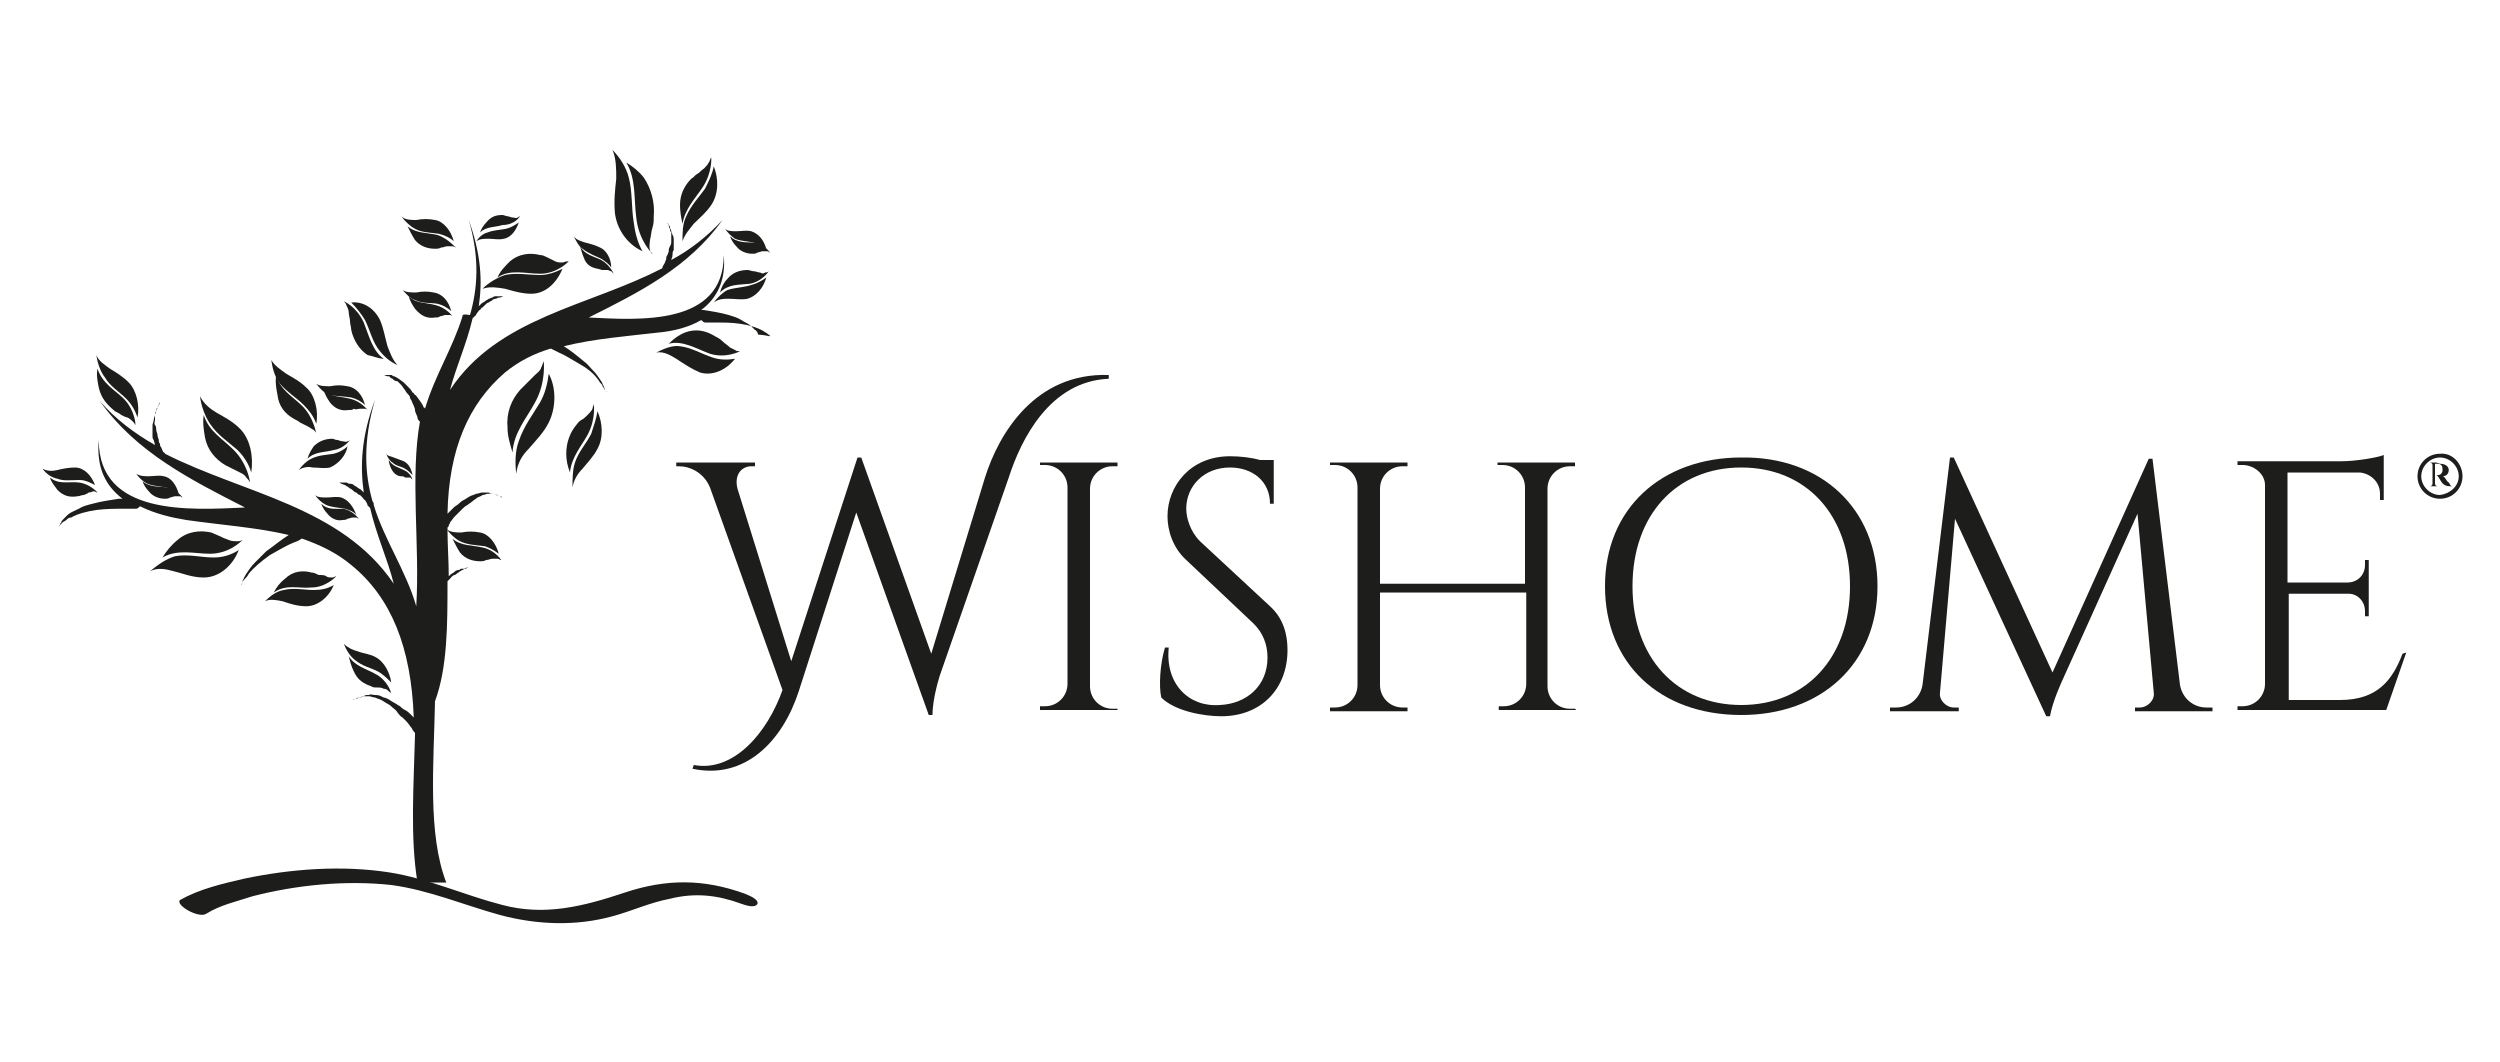 <?xml version="1.0" encoding="utf-8"?>
<!-- Generator: Adobe Illustrator 28.1.0, SVG Export Plug-In . SVG Version: 6.00 Build 0)  -->
<svg version="1.1" id="Capa_2" xmlns="http://www.w3.org/2000/svg" xmlns:xlink="http://www.w3.org/1999/xlink" x="0px" y="0px"
	 viewBox="0 0 200 85" style="enable-background:new 0 0 200 85;" xml:space="preserve">
<style type="text/css">
	.st0{fill:#1D1D1B;}
</style>
<g>
	<g>
		<g>
			<path class="st0" d="M78.8,38.2c1.1-3.5,4-8.4,9.9-8.2v0.3c-4.7,0.2-7,4.8-8,7.9L75.2,54c0,0-0.6,1.8-0.6,3.2h-0.3L68.5,41
				l-4.6,14.3c-1.3,4-4.3,7.1-8.5,6.2l0.1-0.3c3.2,0.6,5.9-2.6,7.1-6l-5.8-16.2c-0.5-1.2-1.6-1.7-2.5-1.7h-0.2V37h6.3v0.3h-0.3
				c-0.7,0-1.4,0.6-1.1,1.8l4.3,13.8l5.3-16.3h0.3l5.6,15.7L78.8,38.2z"/>
			<path class="st0" d="M89.4,56.8h-6.2v-0.3h0.4c1,0,1.8-0.8,1.8-1.8V39c0-1-0.8-1.8-1.8-1.8h-0.4V37h6.2v0.3h-0.4
				c-1,0-1.8,0.8-1.8,1.8v15.8c0,1,0.8,1.8,1.8,1.8h0.4V56.8z"/>
			<path class="st0" d="M101.6,48.5c1.1,1,1.4,2.3,1.4,3.5c0,3.1-2.1,5.3-5.3,5.3c-1.4,0-3.7-0.4-4.8-1.5c-0.2-0.9-0.1-2.7,0.3-4
				h0.3c-0.3,2.9,1.6,4.8,4.1,4.6c2.1-0.1,3.8-1.5,3.8-3.8c0-1.1-0.4-2-1.1-2.7l-5.4-5.1c-1.1-1-1.5-2.4-1.5-3.5
				c0-2.4,1.8-4.8,5-4.8c0.8,0,1.7,0.1,2.4,0.3h1.1v3.5h-0.3c0-1.8-1.4-2.9-3.2-2.9c-2.1,0-3.5,1.5-3.5,3.3c0,0.7,0.3,1.8,1.1,2.6
				L101.6,48.5z"/>
			<path class="st0" d="M126.1,56.8h-6.2v-0.3h0.4c1,0,1.8-0.8,1.8-1.8v-7.3h-11.7v7.4c0,1,0.8,1.8,1.8,1.8h0.4v0.3h-6.2v-0.3h0.4
				c1,0,1.8-0.8,1.8-1.8V39c0-1-0.8-1.8-1.8-1.8h-0.4V37h6.2v0.3h-0.4c-1,0-1.8,0.8-1.8,1.8v7.6H122V39c0-1-0.8-1.8-1.8-1.8h-0.4V37
				h6.2v0.3h-0.4c-1,0-1.8,0.8-1.8,1.8v15.8c0,1,0.8,1.8,1.8,1.8h0.4L126.1,56.8L126.1,56.8z"/>
			<path class="st0" d="M150.2,46.9c0,6.2-4.5,10.3-10.9,10.3c-6.5,0-10.9-4.1-10.9-10.3s4.5-10.3,10.9-10.3
				C145.7,36.5,150.2,40.7,150.2,46.9z M148,46.9c0-5.7-3.5-9.5-8.7-9.5c-5.2,0-8.7,3.8-8.7,9.5s3.5,9.5,8.7,9.5
				C144.5,56.4,148,52.6,148,46.9z"/>
			<path class="st0" d="M174.4,54.8c0.2,1.1,1.1,1.8,2.1,1.8h0.5v0.3h-6.2v-0.3h0.4c0.6,0,1.2-0.6,1.1-1.2L171,41.1l-6,13.3
				c0,0-0.8,1.7-1,2.9h-0.3l-7.3-15.8l-1.2,13.9c-0.1,0.6,0.5,1.2,1.1,1.2h0.4v0.3h-5.5v-0.3h0.5c1,0,1.9-0.7,2.1-1.8l2.2-18.2h0.3
				l7.9,17.2l7.7-17.1h0.3L174.4,54.8z"/>
			<path class="st0" d="M192.5,52.2l-1.6,4.6H179v-0.3h0.4c1,0,1.8-0.8,1.8-1.8V38.8c0-0.9-0.9-1.6-1.8-1.6H179v-0.3h8.3
				c1.2,0,2.9-0.3,3.4-0.5v0.8v0.5V40h-0.3v-0.5c0-0.9-0.7-1.6-1.6-1.7h-5.8v8.8h4.8c0.8,0,1.4-0.6,1.4-1.4v-0.4h0.3v4.5h-0.3v-0.4
				c0-0.8-0.6-1.4-1.3-1.4h-4.8V56h4.1c3,0,4.2-1.6,5-3.7L192.5,52.2z"/>
		</g>
		<g>
			<g>
				<path class="st0" d="M6.4,38.4c0.4,0,0.8,0.2,1.2,0.4c-0.3-0.8-0.9-1.4-1.6-1.4c-0.5,0-1,0.1-1.4,0.2c-0.4,0.1-0.8,0.1-1.2-0.1
					c0.3,0.4,0.7,0.7,1.2,0.8C5.1,38.5,5.7,38.4,6.4,38.4L6.4,38.4z"/>
				<path class="st0" d="M4.6,39.2c0.5,0.5,1,0.6,1.6,0.5c0.2,0,0.3-0.1,0.5-0.1c0.2-0.1,0.3-0.1,0.4-0.2c0.2,0,0.3-0.1,0.4-0.1
					c0.1,0,0.2,0.1,0.3,0.1c0,0-0.6-0.7-1.5-0.8c-0.8-0.1-1.6,0.2-2.3-0.4C4.1,38.6,4.4,38.9,4.6,39.2L4.6,39.2z"/>
				<g>
					<path class="st0" d="M19.2,34.3c-0.6-0.6-1.2-0.9-1.9-1.3c-0.5-0.3-1-0.7-1.3-1.3c0.1,0.8,0.4,1.6,0.8,2.2
						c0.6,0.9,1.4,1.4,2.2,2.1c0.5,0.5,0.9,1.1,1.1,1.8C20.3,36.5,20,35.1,19.2,34.3L19.2,34.3z"/>
					<path class="st0" d="M18.7,36c-0.9-0.9-2-1.5-2.4-2.8c-0.1,0.6,0,1.2,0.1,1.8c0.2,1,0.8,1.7,1.6,2.2c0.2,0.1,0.4,0.2,0.6,0.3
						c0.2,0.1,0.4,0.2,0.6,0.3c0.2,0.1,0.4,0.2,0.5,0.4c0.1,0.1,0.2,0.2,0.3,0.4C20,38.5,19.8,37.1,18.7,36L18.7,36z"/>
					<path class="st0" d="M40.4,23.1c0.7,0.2,1.4,0.4,2.1,0.4c1.1,0,2-0.8,2.5-2c-0.6,0.3-1.2,0.5-1.8,0.5c-0.9,0-1.9-0.2-2.8,0
						c-0.6,0.2-1.3,0.6-1.8,1.1C39.2,22.9,39.8,23,40.4,23.1L40.4,23.1z"/>
					<path class="st0" d="M45,21c-0.2,0-0.4,0-0.6-0.1c-0.2-0.1-0.4-0.2-0.6-0.3c-0.2-0.1-0.4-0.2-0.6-0.2c-0.8-0.2-1.7-0.1-2.4,0.5
						c-0.4,0.4-0.8,0.8-1,1.3c1-0.7,2.3-0.3,3.4-0.3c1.4,0,2.3-1,2.3-1C45.2,20.9,45.1,21,45,21L45,21z"/>
					<path class="st0" d="M27.8,35.7c-0.3,0.3-0.7,0.5-1.1,0.6c-0.6,0.1-1.2,0.1-1.8,0.4c-0.4,0.2-0.7,0.5-1,0.9
						c0.3-0.2,0.7-0.3,1.1-0.2c0.5,0,0.9,0.1,1.4,0C27.1,37.1,27.7,36.4,27.8,35.7L27.8,35.7z"/>
					<path class="st0" d="M28,35.2c-0.1,0.1-0.2,0.1-0.2,0.1c-0.1,0.1-0.3,0-0.4,0c-0.2,0-0.3-0.1-0.4-0.1c-0.2,0-0.3-0.1-0.4-0.1
						c-0.6,0-1.1,0.2-1.5,0.6c-0.2,0.3-0.4,0.6-0.5,1c0.6-0.6,1.4-0.5,2.1-0.7C27.5,35.9,28,35.2,28,35.2L28,35.2z"/>
					<path class="st0" d="M28.1,31.8c0.4,0.1,0.8,0.3,1.1,0.6c-0.2-0.8-0.7-1.4-1.4-1.5c-0.5-0.1-0.9-0.1-1.4,0
						c-0.4,0-0.8,0-1.1-0.2c0.3,0.4,0.6,0.7,1,0.9C26.9,31.7,27.5,31.7,28.1,31.8L28.1,31.8z"/>
					<path class="st0" d="M28.8,32.7c0.1,0,0.3,0,0.4,0c0.1,0,0.2,0.1,0.2,0.1c0,0-0.5-0.7-1.4-0.9c-0.7-0.2-1.5-0.1-2.1-0.7
						c0.1,0.4,0.3,0.7,0.5,1c0.4,0.5,0.9,0.7,1.5,0.6c0.2,0,0.3,0,0.4-0.1C28.5,32.8,28.6,32.7,28.8,32.7L28.8,32.7z"/>
					<path class="st0" d="M33.2,24c0.6,0.3,1.2,0.2,1.8,0.3c0.4,0.1,0.8,0.3,1.1,0.6c-0.2-0.8-0.7-1.4-1.4-1.5
						c-0.5-0.1-0.9-0.1-1.4,0c-0.4,0-0.8,0-1.1-0.2C32.5,23.5,32.8,23.9,33.2,24L33.2,24z"/>
					<path class="st0" d="M34.8,25.4c0.2,0,0.3,0,0.4-0.1c0.2,0,0.3-0.1,0.4-0.1c0.1,0,0.3,0,0.4,0c0.1,0,0.2,0.1,0.2,0.1
						c0,0-0.5-0.7-1.4-0.9c-0.7-0.2-1.5-0.1-2.1-0.7c0.1,0.4,0.3,0.7,0.5,1C33.7,25.3,34.2,25.5,34.8,25.4L34.8,25.4z"/>
					<path class="st0" d="M32.3,36.9c-0.3-0.1-0.5-0.2-0.8-0.3c-0.2-0.1-0.5-0.1-0.6-0.3c0.1,0.3,0.3,0.6,0.5,0.7
						c0.3,0.3,0.7,0.3,1,0.5c0.2,0.1,0.4,0.3,0.6,0.5C32.9,37.5,32.7,37.1,32.3,36.9L32.3,36.9z"/>
					<path class="st0" d="M32.3,37.6c-0.4-0.2-0.9-0.3-1.2-0.8c0,0.2,0.1,0.5,0.2,0.7c0.2,0.4,0.5,0.6,0.8,0.6c0.1,0,0.2,0,0.3,0.1
						c0.1,0,0.2,0,0.3,0c0.1,0,0.2,0,0.2,0.1c0.1,0,0.1,0.1,0.1,0.1C33,38.3,32.8,37.8,32.3,37.6L32.3,37.6z"/>
					<path class="st0" d="M10.1,31.9c0.4,0.4,0.7,0.9,0.9,1.5c0.2-1-0.1-2.2-0.7-2.8c-0.5-0.5-1-0.8-1.5-1.1
						c-0.4-0.3-0.9-0.6-1.1-1.1c0.1,0.6,0.3,1.3,0.7,1.8C8.8,30.9,9.5,31.3,10.1,31.9L10.1,31.9z"/>
					<path class="st0" d="M9.9,31.9c-0.7-0.7-1.7-1.2-2.1-2.4c-0.1,0.5,0,1,0.1,1.5c0.2,0.9,0.7,1.4,1.3,1.9
						c0.2,0.1,0.4,0.2,0.5,0.3c0.2,0.1,0.4,0.2,0.5,0.2c0.2,0.1,0.3,0.2,0.4,0.3c0.1,0.1,0.2,0.2,0.2,0.3
						C10.9,34.1,10.8,32.8,9.9,31.9L9.9,31.9z"/>
					<path class="st0" d="M49.2,17.1c0.2,1.4,1.1,2.5,2.2,3c-0.4-0.7-0.6-1.5-0.7-2.3c-0.2-1.2-0.1-2.5-0.4-3.6
						c-0.2-0.8-0.7-1.6-1.3-2.2c0.3,0.7,0.3,1.5,0.3,2.3C49.2,15.2,49.1,16.1,49.2,17.1L49.2,17.1z"/>
					<path class="st0" d="M52.2,18.2c0.1-0.3,0.1-0.6,0.1-0.9c0.1-1.1-0.2-2.2-0.8-3.1c-0.4-0.5-0.9-0.9-1.4-1.2
						c0.8,1.3,0.6,2.9,0.8,4.4c0.2,1.9,1.3,2.9,1.3,2.9C52.1,20.3,52,20.1,52,20c-0.1-0.3,0-0.6,0-0.8
						C52.1,18.8,52.1,18.5,52.2,18.2L52.2,18.2z"/>
					<path class="st0" d="M13.9,45.7c0.8,0.2,1.5,0.5,2.4,0.5c1.2,0,2.3-0.9,2.8-2.2c-0.6,0.4-1.3,0.6-2,0.6c-1,0-2.1-0.3-3.1-0.1
						c-0.7,0.2-1.4,0.7-2,1.2C12.6,45.4,13.2,45.5,13.9,45.7L13.9,45.7z"/>
					<path class="st0" d="M16.8,44.3c1.6,0,2.6-1.1,2.6-1.1c-0.2,0.1-0.3,0.1-0.4,0.1c-0.2,0-0.5,0-0.7-0.1
						c-0.3-0.1-0.5-0.2-0.7-0.3s-0.5-0.2-0.7-0.3c-0.9-0.2-1.9-0.1-2.7,0.6c-0.5,0.4-0.9,0.9-1.2,1.4C14.2,43.9,15.6,44.3,16.8,44.3
						L16.8,44.3z"/>
					<path class="st0" d="M42.3,35.9c0.6-0.7,1.2-1.3,1.6-2.1c0.6-1.2,0.6-2.8,0-3.9c-0.1,0.8-0.3,1.6-0.7,2.3
						c-0.6,1-1.3,1.9-1.7,3.1c-0.3,0.8-0.3,1.8-0.2,2.6C41.4,37,41.8,36.4,42.3,35.9L42.3,35.9z"/>
					<path class="st0" d="M43.5,28.9c-0.1,0.2-0.1,0.3-0.2,0.5c-0.1,0.3-0.3,0.4-0.5,0.6c-0.2,0.2-0.4,0.4-0.6,0.6
						c-0.2,0.2-0.4,0.4-0.6,0.6c-0.7,0.8-1.1,1.8-1,3c0,0.7,0.2,1.3,0.4,2c0.1-1.6,1.1-2.7,1.8-4C43.7,30.6,43.5,28.9,43.5,28.9
						L43.5,28.9z"/>
					<path class="st0" d="M58.2,23.2c-0.4,0.2-0.8,0.6-1.1,1c0.4-0.3,0.8-0.3,1.2-0.3c0.5,0,1,0.1,1.5,0c0.7-0.2,1.3-0.9,1.5-1.7
						c-0.4,0.3-0.8,0.5-1.2,0.6C59.5,23,58.8,23,58.2,23.2L58.2,23.2z"/>
					<path class="st0" d="M60.8,21.8c-0.2,0-0.3-0.1-0.5-0.1c-0.2,0-0.3-0.1-0.5-0.1c-0.6,0-1.2,0.2-1.6,0.7
						c-0.3,0.3-0.5,0.7-0.6,1.1c0.7-0.7,1.5-0.6,2.4-0.7c1-0.2,1.5-1,1.5-1c-0.1,0.1-0.2,0.1-0.3,0.1C61.1,21.9,61,21.9,60.8,21.8
						L60.8,21.8z"/>
					<path class="st0" d="M39.9,44.3c-0.2-0.8-0.8-1.6-1.5-1.7c-0.5-0.1-1-0.1-1.5,0c-0.4,0-0.9,0-1.2-0.3c0.3,0.4,0.7,0.8,1.1,1
						c0.6,0.3,1.3,0.3,2,0.4C39.1,43.8,39.5,44,39.9,44.3L39.9,44.3z"/>
					<path class="st0" d="M38.4,44.9c0.2,0,0.3,0,0.5-0.1c0.2,0,0.3-0.1,0.5-0.1c0.2,0,0.3,0,0.4,0c0.1,0,0.2,0.1,0.3,0.1
						c0,0-0.5-0.8-1.5-1c-0.8-0.2-1.7-0.1-2.4-0.7c0.2,0.4,0.4,0.8,0.6,1.1C37.2,44.7,37.8,44.9,38.4,44.9L38.4,44.9z"/>
					<path class="st0" d="M35.1,18.7c0.4,0.1,0.9,0.3,1.2,0.6c-0.2-0.8-0.8-1.6-1.5-1.7c-0.5-0.1-1-0.1-1.5,0c-0.4,0-0.9,0-1.2-0.3
						c0.3,0.4,0.7,0.8,1.1,1C33.7,18.6,34.4,18.6,35.1,18.7L35.1,18.7z"/>
					<path class="st0" d="M35,18.8c-0.8-0.2-1.7-0.1-2.4-0.7c0.2,0.4,0.4,0.8,0.6,1.1c0.4,0.5,1,0.7,1.6,0.7c0.2,0,0.3,0,0.5-0.1
						c0.2,0,0.3-0.1,0.5-0.1s0.3,0,0.4,0c0.1,0,0.2,0.1,0.3,0.1C36.5,19.9,35.9,19.1,35,18.8L35,18.8z"/>
					<path class="st0" d="M30.1,52.6c-0.5-0.3-1-0.3-1.5-0.5c-0.4-0.1-0.8-0.3-1.1-0.6c0.2,0.5,0.5,1,0.9,1.3
						c0.6,0.5,1.2,0.6,1.8,0.9c0.4,0.2,0.8,0.6,1.1,0.9C31.2,53.9,30.8,53,30.1,52.6L30.1,52.6z"/>
					<path class="st0" d="M30,53.9c-0.7-0.4-1.6-0.6-2.1-1.4c0.1,0.4,0.2,0.8,0.4,1.2c0.3,0.7,0.8,1,1.4,1.2C29.8,55,30,55,30.2,55
						c0.2,0,0.3,0,0.5,0.1c0.2,0,0.3,0.1,0.4,0.2c0.1,0.1,0.2,0.1,0.2,0.2C31.3,55.4,31,54.4,30,53.9L30,53.9z"/>
					<path class="st0" d="M24.3,32.4c0.4,0.4,0.8,0.9,1,1.5c0.2-1-0.1-2.3-0.8-2.9c-0.5-0.5-1.1-0.8-1.6-1.1
						c-0.4-0.3-0.9-0.6-1.2-1.1c0.1,0.7,0.3,1.4,0.7,1.9C23,31.4,23.7,31.8,24.3,32.4L24.3,32.4z"/>
					<path class="st0" d="M23.5,33.5c0.2,0.1,0.4,0.2,0.5,0.3c0.2,0.1,0.4,0.2,0.6,0.3c0.2,0.1,0.3,0.2,0.5,0.3
						c0.1,0.1,0.2,0.2,0.2,0.3c0,0-0.2-1.3-1.1-2.2c-0.8-0.8-1.8-1.3-2.1-2.5c-0.1,0.5,0,1.1,0.1,1.6C22.3,32.5,22.8,33.1,23.5,33.5
						L23.5,33.5z"/>
					<path class="st0" d="M22.6,48.1c0.6,0.2,1.2,0.4,1.9,0.4c0.9,0,1.8-0.7,2.2-1.7c-0.5,0.3-1,0.4-1.6,0.4c-0.8,0-1.6-0.2-2.4,0
						c-0.6,0.1-1.1,0.5-1.5,0.9C21.6,47.9,22.1,48,22.6,48.1L22.6,48.1z"/>
					<path class="st0" d="M24.9,47c1.2,0,2-0.9,2-0.9c-0.1,0-0.2,0.1-0.3,0.1c-0.2,0-0.4,0-0.5-0.1S25.7,46,25.5,46
						c-0.2-0.1-0.4-0.2-0.6-0.2c-0.7-0.2-1.5-0.1-2.1,0.5c-0.4,0.3-0.7,0.7-0.9,1.1C22.9,46.7,23.9,47.1,24.9,47L24.9,47z"/>
					<path class="st0" d="M54.9,17.3c-0.3,0.6-0.3,1.3-0.3,2c0.2-0.6,0.6-1,0.9-1.4c0.5-0.5,1-0.9,1.4-1.5c0.6-0.9,0.6-2.1,0.2-3.1
						c-0.1,0.6-0.4,1.2-0.7,1.8C55.9,15.8,55.3,16.4,54.9,17.3L54.9,17.3z"/>
					<path class="st0" d="M54.4,16.4c0,0.5,0.1,1.1,0.2,1.5c0.2-1.2,1-2,1.6-2.9c0.8-1.2,0.7-2.4,0.7-2.4c-0.1,0.1-0.1,0.3-0.2,0.4
						c-0.1,0.2-0.2,0.3-0.4,0.5c-0.2,0.1-0.3,0.3-0.5,0.4s-0.3,0.3-0.5,0.4C54.8,14.8,54.4,15.5,54.4,16.4L54.4,16.4z"/>
					<path class="st0" d="M31,27.7c-0.2-0.7-0.3-1.4-0.6-2.1c-0.5-1-1.4-1.5-2.3-1.4c0.4,0.4,0.8,0.9,1.1,1.4
						c0.4,0.8,0.6,1.8,1.2,2.5c0.4,0.5,0.9,0.9,1.4,1.1C31.4,28.8,31.2,28.2,31,27.7L31,27.7z"/>
					<path class="st0" d="M30.7,28.7c-0.9-0.6-1.2-1.9-1.6-2.9c-0.6-1.3-1.6-1.7-1.6-1.7c0.1,0.1,0.2,0.2,0.2,0.3
						c0.1,0.2,0.2,0.4,0.2,0.6s0.1,0.5,0.1,0.7c0,0.2,0.1,0.5,0.1,0.7c0.2,0.9,0.7,1.6,1.3,2C29.9,28.5,30.3,28.7,30.7,28.7
						L30.7,28.7z"/>
					<path class="st0" d="M54.4,27.7c-0.6-0.1-1.3,0.2-1.9,0.5c0.6-0.1,1.1,0.2,1.6,0.5c0.6,0.4,1.2,0.8,1.9,1.1
						c1,0.3,2.1-0.2,2.8-1.1c-0.6,0.1-1.2,0.1-1.8-0.1C56.1,28.3,55.3,27.8,54.4,27.7L54.4,27.7z"/>
					<path class="st0" d="M58.4,27.8c-0.2-0.2-0.4-0.3-0.6-0.5c-0.2-0.2-0.4-0.3-0.6-0.4c-0.8-0.5-1.6-0.6-2.4-0.3
						c-0.5,0.2-0.9,0.5-1.3,0.9c1.1-0.3,2.2,0.4,3.3,0.8c1.3,0.4,2.4-0.2,2.4-0.2c-0.1,0-0.3,0-0.4-0.1C58.8,28,58.6,27.9,58.4,27.8
						L58.4,27.8z"/>
					<path class="st0" d="M38.1,19.3c0.3-0.2,0.6-0.2,1-0.2c0.4,0,0.8,0.1,1.2,0c0.6-0.1,1-0.7,1.2-1.3c-0.3,0.2-0.6,0.4-1,0.5
						c-0.5,0.1-1,0.1-1.5,0.3C38.6,18.7,38.3,19,38.1,19.3L38.1,19.3z"/>
					<path class="st0" d="M41.6,17.3c-0.1,0-0.1,0.1-0.2,0.1c-0.1,0.1-0.2,0-0.4,0c-0.1,0-0.3-0.1-0.4-0.1c-0.1,0-0.3-0.1-0.4-0.1
						c-0.5,0-0.9,0.1-1.3,0.6c-0.2,0.2-0.4,0.5-0.5,0.8c0.5-0.5,1.2-0.4,1.8-0.6C41.2,18,41.6,17.3,41.6,17.3L41.6,17.3z"/>
					<path class="st0" d="M58.8,19.1c0.5,0.2,1,0.2,1.5,0.3c0.3,0.1,0.7,0.3,1,0.5c-0.2-0.7-0.6-1.2-1.2-1.4c-0.4-0.1-0.8,0-1.2,0
						c-0.3,0-0.7,0-0.9-0.2C58.2,18.6,58.5,18.9,58.8,19.1L58.8,19.1z"/>
					<path class="st0" d="M58.4,18.9c0.1,0.3,0.3,0.6,0.5,0.8c0.3,0.4,0.8,0.6,1.3,0.6c0.1,0,0.3,0,0.4-0.1c0.1,0,0.3-0.1,0.4-0.1
						c0.1,0,0.2,0,0.4,0c0.1,0,0.1,0.1,0.2,0.1c0,0-0.4-0.6-1.2-0.8C59.6,19.4,58.9,19.4,58.4,18.9L58.4,18.9z"/>
					<path class="st0" d="M13.1,38.1c-0.4-0.1-0.8,0-1.2,0c-0.3,0-0.7,0-1-0.2c0.2,0.3,0.5,0.6,0.9,0.8c0.5,0.2,1,0.2,1.5,0.3
						c0.3,0.1,0.7,0.3,1,0.5C14.1,38.8,13.7,38.2,13.1,38.1L13.1,38.1z"/>
					<path class="st0" d="M11.4,38.5c0.1,0.3,0.3,0.6,0.5,0.8c0.3,0.4,0.8,0.6,1.3,0.6c0.1,0,0.3,0,0.4-0.1c0.1,0,0.3-0.1,0.4-0.1
						c0.1,0,0.2,0,0.4,0c0.1,0,0.1,0.1,0.2,0.1c0,0-0.4-0.6-1.2-0.8C12.7,38.9,12,39,11.4,38.5L11.4,38.5z"/>
					<path class="st0" d="M48.1,20.7c0.3,0.2,0.6,0.4,0.8,0.7c0-0.7-0.4-1.4-0.9-1.6c-0.4-0.2-0.8-0.3-1.2-0.4
						c-0.3-0.1-0.7-0.2-0.9-0.5c0.2,0.4,0.4,0.8,0.7,1C47.1,20.3,47.7,20.5,48.1,20.7L48.1,20.7z"/>
					<path class="st0" d="M47.8,21.5c0.1,0,0.3,0.1,0.4,0.1c0.1,0,0.3,0,0.4,0c0.1,0,0.2,0.1,0.3,0.1c0.1,0.1,0.1,0.1,0.2,0.2
						c0,0-0.3-0.7-1-1.1c-0.6-0.3-1.3-0.4-1.7-1.1c0.1,0.3,0.2,0.7,0.3,0.9C46.9,21.2,47.3,21.4,47.8,21.5L47.8,21.5z"/>
					<path class="st0" d="M46.6,37.5c0.4-0.5,0.9-1,1.2-1.6c0.5-0.9,0.4-2.1,0-3c-0.1,0.6-0.3,1.2-0.5,1.8c-0.4,0.8-1,1.4-1.3,2.3
						c-0.2,0.6-0.2,1.3-0.2,2C45.9,38.4,46.2,37.9,46.6,37.5L46.6,37.5z"/>
					<path class="st0" d="M47.5,32.3c0,0.1-0.1,0.3-0.1,0.4c-0.1,0.2-0.2,0.3-0.4,0.5c-0.2,0.2-0.3,0.3-0.5,0.4
						c-0.2,0.1-0.3,0.3-0.4,0.4c-0.5,0.6-0.8,1.4-0.8,2.3c0,0.5,0.1,1,0.3,1.5c0.1-1.2,0.9-2.1,1.4-3C47.7,33.5,47.5,32.3,47.5,32.3
						L47.5,32.3z"/>
					<path class="st0" d="M27.3,39.8c-0.4-0.1-0.8,0-1.2,0c-0.3,0-0.7,0-0.9-0.2c0.2,0.3,0.5,0.6,0.9,0.8c0.5,0.2,1,0.2,1.5,0.3
						c0.3,0.1,0.7,0.2,0.9,0.5C28.3,40.6,27.9,40,27.3,39.8L27.3,39.8z"/>
					<path class="st0" d="M25.7,40.3c0.1,0.3,0.3,0.6,0.5,0.8c0.3,0.4,0.8,0.6,1.2,0.5c0.1,0,0.3,0,0.4-0.1c0.1,0,0.3-0.1,0.4-0.1
						c0.1,0,0.2,0,0.3,0c0.1,0,0.1,0.1,0.2,0.1c0,0-0.4-0.6-1.2-0.8C26.8,40.7,26.2,40.8,25.7,40.3L25.7,40.3z"/>
					<path class="st0" d="M60.7,26.8c0,0-0.1-0.1-0.1-0.2c-0.1-0.1-0.1-0.2-0.2-0.2c-0.1-0.1-0.2-0.2-0.3-0.3
						c-0.2-0.2-0.5-0.3-0.8-0.5c-0.3-0.2-0.7-0.3-1-0.4c-0.7-0.2-1.4-0.3-2-0.4c-0.1,0-0.2,0-0.2,0c1.2-0.9,2-2.3,1.8-4.4
						c0,5.7-6.8,5.2-10.8,5c4-2,8-4,10.7-7.8c-1.2,1.3-2.6,2.4-4.1,3.2v0c0-0.1,0.1-0.2,0.1-0.4c0-0.1,0-0.3,0.1-0.4
						c0-0.1,0-0.3,0-0.4c0-0.1,0-0.3,0-0.4c0-0.1,0-0.3-0.1-0.4c0-0.1-0.1-0.2-0.1-0.3c0-0.1-0.1-0.2-0.1-0.3c0-0.1-0.1-0.2-0.1-0.2
						c0-0.1-0.1-0.1-0.1-0.2c-0.1-0.1-0.1-0.2-0.1-0.2s0,0.1,0.1,0.2c0,0.1,0,0.1,0.1,0.2c0,0.1,0,0.2,0.1,0.3c0,0.1,0,0.2,0.1,0.3
						c0,0.1,0,0.2,0,0.3c0,0.1,0,0.2,0,0.4s0,0.2-0.1,0.4s-0.1,0.2-0.1,0.4c0,0.1-0.1,0.2-0.1,0.3c-0.1,0.1-0.1,0.2-0.1,0.3
						c0,0.1-0.1,0.2-0.1,0.3c-0.1,0.2-0.2,0.3-0.2,0.4c0,0.1-0.1,0.1-0.1,0.1l0,0c-5.8,3-13.1,3.9-16.9,9.7c0.5-1.9,1.3-3.6,1.8-5.7
						l0,0c0,0,0-0.1,0.1-0.1l0,0l0,0c0,0,0-0.1,0.1-0.1c0.1-0.1,0.1-0.2,0.2-0.3c0.1-0.1,0.1-0.2,0.2-0.2c0.1-0.1,0.1-0.2,0.2-0.2
						c0.1-0.1,0.2-0.2,0.2-0.2c0.1-0.1,0.2-0.2,0.3-0.2c0.1-0.1,0.2-0.1,0.3-0.2c0.1-0.1,0.2-0.1,0.3-0.1c0.1-0.1,0.2-0.1,0.3-0.1
						s0.2-0.1,0.3-0.1c0.1,0,0.2,0,0.2,0c0.1,0,0.1,0,0.2,0c0.1,0,0.2,0,0.2,0s-0.1,0-0.2,0c-0.1,0-0.1,0-0.2,0c-0.1,0-0.1,0-0.2,0
						c-0.1,0-0.2,0-0.3,0c-0.1,0-0.2,0-0.3,0c-0.1,0-0.2,0-0.3,0.1c-0.1,0-0.2,0.1-0.3,0.1c-0.1,0.1-0.2,0.1-0.3,0.2
						c-0.1,0.1-0.2,0.1-0.3,0.2c-0.1,0.1-0.1,0.1-0.2,0.2c0.3-2,0.2-4.1-0.8-6.9c0.9,3.1,0.7,5.5,0.1,7.6C37,25.1,37,25.2,37,25.3
						c-0.8,2.6-2.2,4.7-3,7.4c0,0,0-0.1-0.1-0.1c-0.1-0.3-0.3-0.5-0.5-0.8c-0.1-0.1-0.1-0.2-0.2-0.2c-0.1-0.1-0.1-0.2-0.2-0.2
						c-0.1-0.2-0.2-0.3-0.3-0.4c-0.1-0.1-0.3-0.3-0.4-0.4c-0.1-0.1-0.3-0.2-0.4-0.3c-0.2-0.1-0.3-0.2-0.4-0.2
						c-0.1,0-0.1-0.1-0.2-0.1c0,0-0.1,0-0.1,0c0,0-0.1,0-0.1,0c-0.1,0-0.2,0-0.3,0c-0.1,0-0.2,0-0.3,0c-0.1,0-0.2,0-0.2,0
						s0.1,0,0.2,0c0.1,0,0.2,0,0.2,0c0.1,0,0.2,0.1,0.3,0.1c0,0,0.1,0,0.1,0c0,0,0.1,0,0.1,0.1c0.1,0,0.1,0.1,0.2,0.1
						c0.1,0.1,0.2,0.2,0.4,0.2c0.1,0.1,0.2,0.2,0.3,0.3c0.1,0.1,0.2,0.3,0.3,0.4c0.1,0.2,0.2,0.3,0.3,0.4c0.1,0.1,0.1,0.2,0.1,0.2
						c0,0.1,0.1,0.2,0.1,0.2c0.1,0.3,0.3,0.6,0.3,0.8s0.2,0.5,0.2,0.6c0,0.2,0.1,0.2,0.1,0.2c0,0.1,0,0.1,0.1,0.1l0,0
						c-0.8,4.4,0,10-0.3,14.8c-0.8-2.8-2.6-5.4-3.4-8.1c0-0.1,0-0.2-0.1-0.3C29.2,38,29,35.4,30,32c-1.1,2.9-1.2,5.3-0.9,7.4
						c-0.1-0.1-0.1-0.1-0.2-0.2c-0.1-0.1-0.2-0.1-0.3-0.2c-0.1-0.1-0.2-0.1-0.3-0.2c-0.1-0.1-0.2-0.1-0.4-0.1
						c-0.1-0.1-0.2-0.1-0.3-0.1c-0.1,0-0.2,0-0.3,0c-0.1,0-0.2,0-0.3,0s-0.2,0-0.2,0c-0.1,0-0.1,0-0.2,0c-0.1,0-0.2,0-0.2,0
						s0.1,0,0.2,0c0.1,0,0.1,0,0.2,0s0.2,0,0.2,0c0.1,0,0.2,0,0.3,0.1c0.1,0,0.2,0.1,0.3,0.1c0.1,0.1,0.2,0.1,0.3,0.2
						c0.1,0.1,0.2,0.1,0.3,0.2c0.1,0.1,0.2,0.2,0.3,0.2c0.1,0.1,0.2,0.2,0.3,0.2c0.1,0.1,0.2,0.2,0.2,0.2c0.1,0.1,0.1,0.2,0.2,0.2
						c0.1,0.2,0.2,0.3,0.2,0.4c0,0.1,0.1,0.1,0.1,0.1s0,0,0,0l0,0c0,0,0,0.1,0.1,0.1c0,0,0,0,0,0c0.5,2.2,1.4,4.1,1.9,6.1
						c-4.2-6.2-12-7.2-18.3-10.4c0,0,0,0,0,0c0,0,0-0.1-0.1-0.1c-0.1-0.1-0.1-0.2-0.2-0.4c-0.1-0.1-0.1-0.2-0.1-0.3
						c-0.1-0.1-0.1-0.2-0.1-0.3c0-0.1-0.1-0.2-0.1-0.4c0-0.1-0.1-0.3-0.1-0.4c0-0.1,0-0.3-0.1-0.4s0-0.3,0-0.4c0-0.1,0-0.3,0-0.4
						c0-0.1,0-0.2,0.1-0.3c0-0.1,0-0.2,0.1-0.3c0-0.1,0.1-0.2,0.1-0.2c0-0.1,0.1-0.2,0.1-0.2s0,0.1-0.1,0.2c0,0.1-0.1,0.1-0.1,0.2
						c0,0.1-0.1,0.2-0.1,0.3c0,0.1-0.1,0.2-0.1,0.3c0,0.1-0.1,0.2-0.1,0.4c0,0.1-0.1,0.3-0.1,0.4c0,0.2,0,0.3,0,0.4
						c0,0.2,0,0.3,0,0.4c0,0.2,0,0.3,0.1,0.4c0,0.1,0.1,0.3,0.1,0.4v0c-1.6-0.9-3.2-2.1-4.4-3.5c2.9,4.1,7.3,6.3,11.6,8.5
						c-4.4,0.2-11.7,0.7-11.7-5.4c-0.2,2.3,0.6,3.7,1.9,4.7c-0.1,0-0.2,0-0.3,0c-0.6,0.1-1.4,0.2-2.1,0.4c-0.4,0.1-0.8,0.2-1.1,0.4
						c-0.4,0.2-0.7,0.3-0.9,0.5c-0.1,0.1-0.2,0.2-0.3,0.3c-0.1,0.1-0.2,0.2-0.2,0.3c-0.1,0.1-0.1,0.1-0.1,0.2c0,0.1-0.1,0.1-0.1,0.1
						s0,0,0.1-0.1c0,0,0.1-0.1,0.2-0.2c0.1-0.1,0.2-0.1,0.3-0.2c0.1-0.1,0.2-0.2,0.4-0.2c0.5-0.3,1.3-0.5,2-0.6
						c0.8-0.1,1.5-0.1,2.1-0.1c0.3,0,0.5,0,0.7,0c0.2,0,0.3,0,0.3,0l0,0c0,0,0,0,0.1,0c0.1,0,0.2-0.1,0.3-0.2
						c1.2,0.6,2.5,0.9,3.7,1.1c2.8,0.4,5.7,0.6,8.2,1.2c-0.5,0.3-1.1,0.8-1.8,1.3c-0.3,0.3-0.6,0.6-0.9,0.9
						c-0.3,0.3-0.5,0.6-0.7,0.9c-0.1,0.2-0.2,0.3-0.2,0.4c-0.1,0.1-0.1,0.2-0.1,0.3c0,0.1-0.1,0.2-0.1,0.2c0,0.1,0,0.1,0,0.1
						s0,0,0-0.1c0-0.1,0.1-0.1,0.1-0.2c0-0.1,0.1-0.2,0.2-0.3c0.1-0.1,0.2-0.2,0.3-0.4c0.4-0.5,1-1,1.7-1.5c0.7-0.4,1.4-0.8,1.9-1
						c0.3-0.1,0.5-0.2,0.6-0.3c0,0,0.1,0,0.1,0c1.4,0.5,2.7,1.1,3.9,2.1c3.2,2.6,4.8,6.6,5,12.2c-0.1-0.1-0.2-0.2-0.3-0.3
						s-0.2-0.2-0.4-0.3s-0.3-0.2-0.4-0.3c-0.2-0.1-0.3-0.2-0.5-0.3c-0.2-0.1-0.3-0.2-0.5-0.3c-0.2-0.1-0.4-0.1-0.5-0.2
						c-0.2-0.1-0.4-0.1-0.5-0.1c-0.2,0-0.3-0.1-0.5,0c-0.2,0-0.3,0-0.4,0.1c-0.1,0-0.3,0.1-0.4,0.1c-0.1,0.1-0.2,0.1-0.3,0.1
						c-0.2,0.1-0.2,0.1-0.2,0.1s0.1,0,0.2-0.1c0.1,0,0.2-0.1,0.3-0.1c0.1,0,0.2,0,0.4-0.1c0.1,0,0.3,0,0.4,0c0.2,0,0.3,0.1,0.5,0.1
						c0.2,0.1,0.3,0.1,0.5,0.2c0.2,0.1,0.3,0.2,0.5,0.3c0.2,0.1,0.3,0.2,0.4,0.3c0.1,0.1,0.3,0.2,0.4,0.4c0.1,0.1,0.2,0.3,0.4,0.4
						c0.1,0.1,0.2,0.2,0.3,0.3c0.2,0.2,0.3,0.4,0.4,0.5c0.1,0.1,0.1,0.2,0.1,0.2l0.1,0.1c0,0.1,0.1,0.1,0.1,0.1c0,0.1,0,0.1,0,0.2
						c-0.1,4-0.4,8.2,0.2,11.8h2.3c-1.5-3.9-1-9.4-0.9-14.5c1-2.7,1-6.1,1-9.6c0.1-0.1,0.1-0.1,0.2-0.2c0.1-0.1,0.2-0.3,0.4-0.3
						c0.1-0.1,0.3-0.2,0.4-0.3c0.1,0,0.1-0.1,0.2-0.1c0,0,0.1,0,0.1-0.1c0,0,0.1,0,0.1,0c0.1,0,0.2-0.1,0.3-0.1c0.1,0,0.2,0,0.3,0
						c0.2,0,0.2,0,0.2,0s-0.1,0-0.2,0c-0.1,0-0.2,0-0.3,0c-0.1,0-0.2,0-0.4,0.1c0,0-0.1,0-0.1,0c0,0-0.1,0-0.1,0
						c-0.1,0-0.1,0.1-0.2,0.1c-0.2,0-0.3,0.1-0.4,0.2c-0.2,0.1-0.3,0.2-0.4,0.3c0-1.2-0.1-2.5-0.1-3.7c0-0.1,0-0.1,0-0.2
						c0,0,0.1-0.1,0.1-0.1l0,0l0-0.1c0,0,0.1-0.1,0.1-0.2c0.1-0.1,0.2-0.3,0.4-0.5c0.1-0.1,0.2-0.2,0.3-0.3c0.1-0.1,0.2-0.2,0.3-0.3
						c0.1-0.1,0.2-0.2,0.4-0.3c0.1-0.1,0.3-0.2,0.4-0.3c0.1-0.1,0.3-0.2,0.4-0.3c0.2-0.1,0.3-0.1,0.4-0.2c0.2,0,0.3-0.1,0.4-0.1
						c0.1,0,0.3,0,0.4,0c0.1,0,0.2,0,0.3,0.1c0.1,0,0.2,0.1,0.3,0.1c0.1,0.1,0.2,0.1,0.2,0.1s-0.1-0.1-0.2-0.1
						c-0.1,0-0.2-0.1-0.2-0.1c-0.1,0-0.2-0.1-0.3-0.1c-0.1,0-0.3,0-0.4-0.1c-0.2,0-0.3,0-0.5,0c-0.2,0-0.3,0.1-0.5,0.1
						c-0.2,0.1-0.3,0.1-0.5,0.2c-0.2,0.1-0.3,0.2-0.5,0.3c-0.2,0.1-0.3,0.2-0.4,0.3c-0.1,0.1-0.3,0.2-0.4,0.3
						c-0.1,0.1-0.2,0.2-0.3,0.3c-0.1,0.1-0.2,0.2-0.2,0.2c0.1-5.2,1.7-8.8,4.6-11.3c1.1-0.9,2.3-1.5,3.6-1.9c0,0,0,0,0.1,0
						c0.2,0.1,0.4,0.2,0.6,0.3c0.5,0.2,1.1,0.6,1.8,1s1.2,0.9,1.5,1.4c0.1,0.1,0.2,0.2,0.2,0.3c0.1,0.1,0.1,0.2,0.2,0.3
						c0.1,0.1,0.1,0.2,0.1,0.2c0,0.1,0,0.1,0,0.1s0,0,0-0.1c0-0.1,0-0.1-0.1-0.2c0-0.1-0.1-0.2-0.1-0.3c-0.1-0.1-0.1-0.3-0.2-0.4
						c-0.2-0.3-0.4-0.6-0.6-0.8c-0.3-0.3-0.5-0.6-0.8-0.8c-0.6-0.5-1.1-0.9-1.6-1.2c2.4-0.6,5-0.8,7.6-1.1c1.1-0.1,2.4-0.4,3.4-1
						c0.1,0.1,0.2,0.2,0.3,0.2c0,0,0,0,0.1,0l0,0c0,0,0.1,0,0.2,0c0.2,0,0.4,0,0.6,0c0.5,0,1.2,0,1.9,0.1c0.7,0.1,1.4,0.3,1.9,0.6
						c0.1,0.1,0.2,0.1,0.3,0.2c0.1,0.1,0.2,0.1,0.2,0.2C60.6,26.7,60.6,26.8,60.7,26.8C60.7,26.8,60.7,26.8,60.7,26.8
						C60.7,26.8,60.7,26.8,60.7,26.8z"/>
				</g>
			</g>
		</g>
		<path class="st0" d="M48.1,61.7"/>
		<g>
			<path class="st0" d="M197,38.1c0,1-0.8,1.8-1.8,1.8c-1,0-1.8-0.8-1.8-1.8c0-1,0.8-1.8,1.8-1.8C196.2,36.2,197,37.1,197,38.1z
				 M196.7,38.1c0-0.8-0.7-1.5-1.5-1.5s-1.5,0.7-1.5,1.5c0,0.8,0.7,1.5,1.5,1.5C196,39.5,196.7,38.9,196.7,38.1z M195.2,37.1
				c0.4,0,0.7,0.2,0.7,0.5c0,0.3-0.2,0.5-0.5,0.5c0.2,0,0.3,0.4,0.5,0.5c0.1,0.1,0.1,0.3,0.3,0.3v0H196c-0.6,0-0.7-0.4-0.9-0.7
				c-0.1-0.1-0.1-0.2-0.2-0.2v0h0.2c0,0,0.2,0,0.3-0.3c0-0.1,0-0.1,0-0.2c0-0.2-0.1-0.4-0.4-0.4h-0.2v1.6c0,0.1,0.1,0.2,0.2,0.2h0.1
				v0h-0.8v0h0.1c0.1,0,0.2-0.1,0.2-0.2v-1.5c0-0.1-0.1-0.2-0.2-0.2h-0.1v0h0.6L195.2,37.1z"/>
		</g>
	</g>
	<g>
		<path class="st0" d="M16.5,73.1c1.1-0.7,2.5-1,3.7-1.4c3.5-0.9,7.4-1.3,11.1-0.9c3,0.4,5.8,1.6,8.7,2.4c3,0.8,6.1,0.9,9,0.1
			c1.5-0.4,3-1.1,4.6-1.4c2-0.5,3.8-0.3,5.7,0.4c0.3,0.1,1.1,0.4,1.3,0c0.1-0.4-0.8-0.7-1-0.8c-3.3-1.2-6.3-1.2-9.6-0.1
			c-3.3,1.1-6.4,1.9-9.8,1c-3.1-0.8-5.9-2.1-9-2.6c-3.8-0.6-7.9-0.3-11.7,0.5c-1.7,0.4-3.5,0.8-5.1,1.7C14,72.4,15.9,73.5,16.5,73.1
			L16.5,73.1z"/>
	</g>
</g>
</svg>
